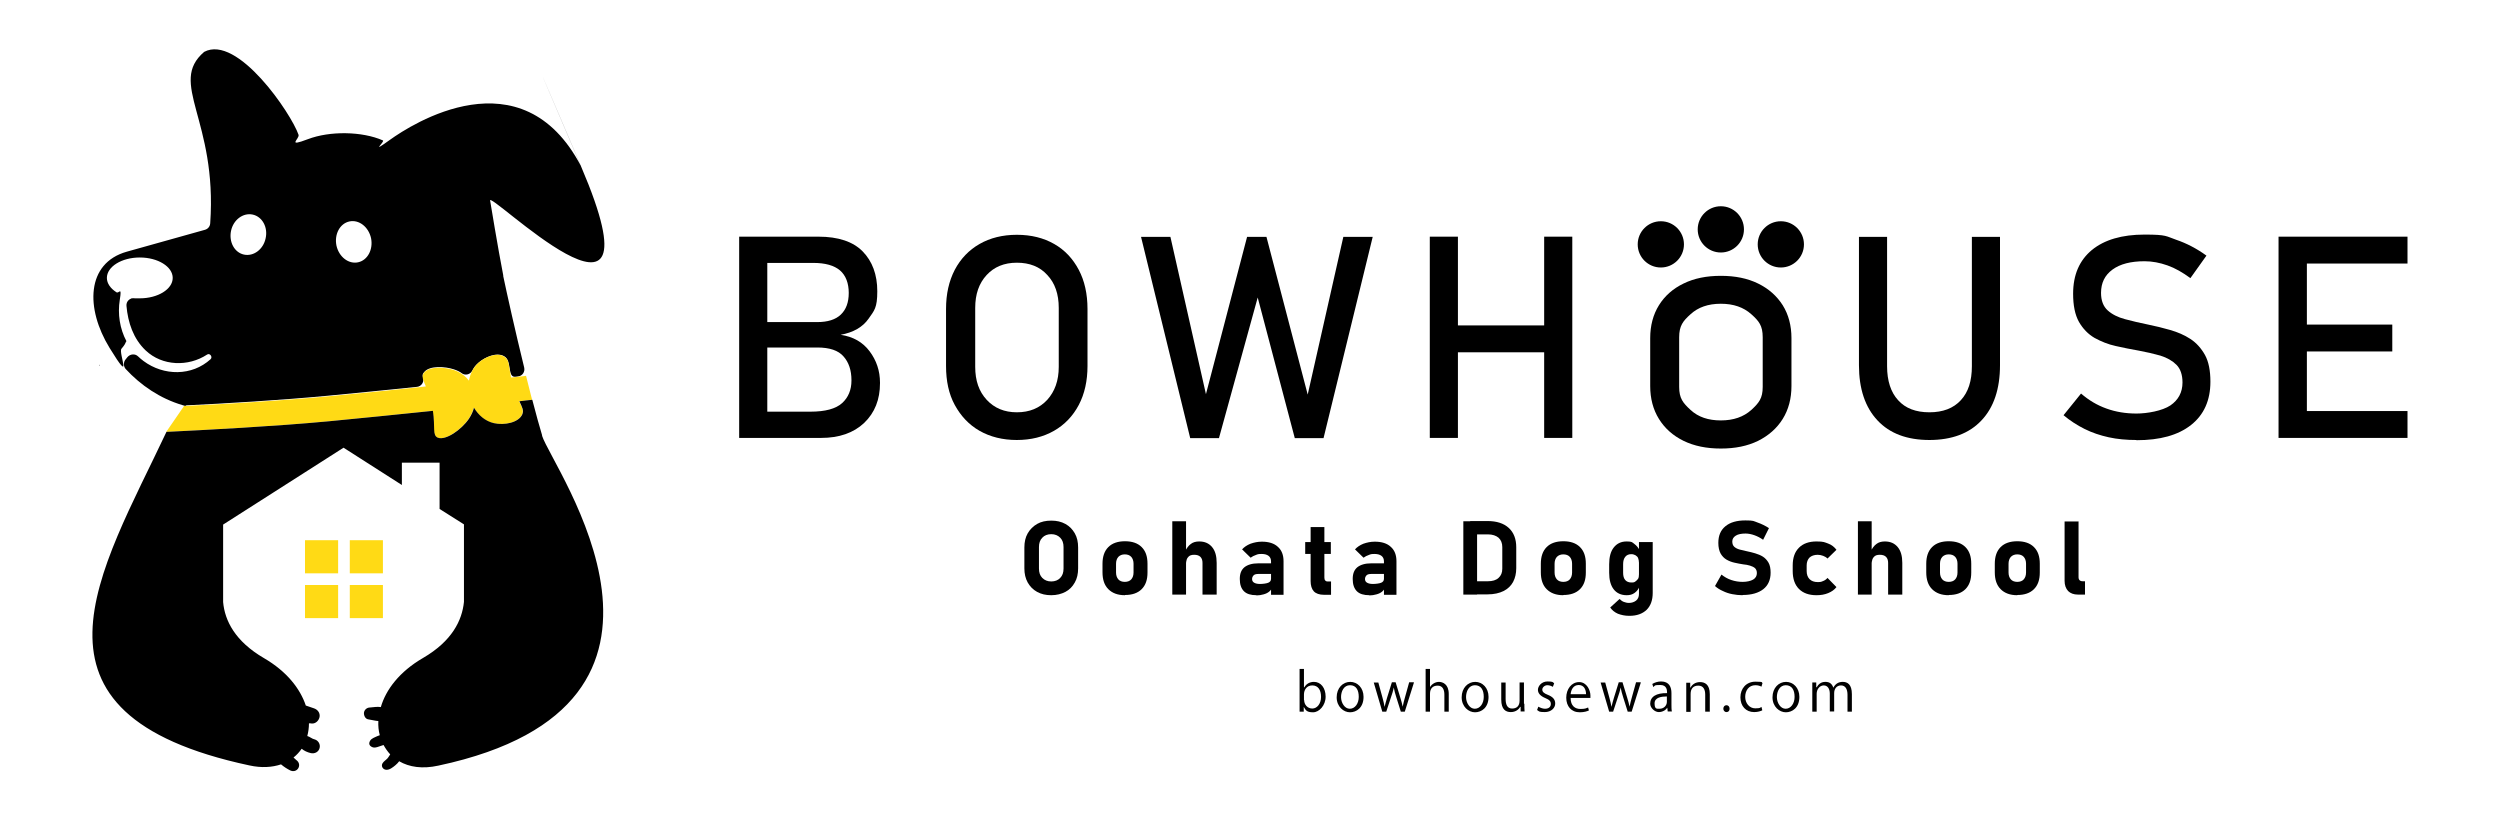 <?xml version="1.0" encoding="UTF-8"?> <svg xmlns="http://www.w3.org/2000/svg" id="_レイヤー_1" version="1.1" viewBox="0 0 1200 396.4"><defs><style> .st0 { fill: #333233; } .st1 { fill: #ffda15; } .st2 { fill-rule: evenodd; } </style></defs><path class="st0" d="M47.8,175.5c.2,0,.2-.4,0-.4s-.2.4,0,.4h0Z"></path><path class="st2" d="M241.6,132.4c-2.6-13.3-6.3-35.9-6.3-35.9-2.8-7.5,85.1,80.4,43.7-16.4s0-.2-.1-.3c-28.5-54.5-81.7-19.9-91.7-12.7s-2.3.8-3.4.3c-10-4.4-25.5-4.6-36-.6s-3.9-.2-4.5-2.1c-3.5-10.2-29.3-48.3-45.3-39.8-17.5,15,6.4,32.6,2.9,82.3-.1,1.5-1.1,2.7-2.5,3.1l-37.5,10.5c-19.6,5.5-19.9,27.3-8.3,46.2s4.1,2.3,5.7.4,1.6-2.1,2.2-3.4c0,0,.1-.1.2-.2-3.2-6-4.3-13.1-3.2-19.9s-.4-2.8-1.6-3.6c-2.8-1.8-4.6-4.2-4.6-6.9,0-5.4,7.1-9.8,15.8-9.8s15.8,4.4,15.8,9.8-7.1,9.8-15.8,9.8-1.7,0-2.5-.1c-2.2-.2-4.1,1.5-3.9,3.7.7,8,3.3,15.8,9.2,21.4,8,7.6,20.5,7.9,29.5,2,1.3-.9,2.8,1.1,1.7,2.2-9,8.2-22.5,8.1-32.2.9-.9-.7-1.8-1.4-2.6-2.2-1.5-1.5-3.9-1.2-5.2.4s-.5.7-.8,1c-1.1,1.3-1.1,3.3,0,4.6,7.2,7.8,16.5,14.2,27.4,17.4s.8.2,1.2.1c18.8-.9,45.8-2.5,68-4.6,13.6-1.3,28.7-2.8,43.2-4.3,2.1-.2,3.5-2.2,3-4.2s-.1-2.1.6-3c2.6-3.1,10-2.6,14.2-1.2,1.5.5,2.8,1.1,3.8,1.9,1.7,1.2,4.1.5,5-1.3s1.7-2.7,3.1-3.9c3-2.6,8.6-5.1,12.2-3,2,1.2,2.2,3.2,2.8,6.8s2,3.1,3.8,2.9,0,0,0,0c2.1-.2,3.5-2.2,3-4.3-4.2-17.1-8.3-35.5-10.1-44.1h0ZM127.5,114.4c-1.1,5.3-5.8,8.8-10.4,7.8s-7.3-6.1-6.2-11.4,5.8-8.8,10.4-7.8,7.4,6.1,6.2,11.4ZM171.9,125.9c-4.6,1-9.2-2.6-10.4-8-1.1-5.4,1.6-10.6,6.2-11.6,4.6-1,9.2,2.6,10.4,8,1.1,5.4-1.6,10.6-6.2,11.6Z"></path><g><path class="st1" d="M88.2,194.9c18.9-.9,46.1-2.5,68.6-4.6,15-1.4,31.8-3.1,47.6-4.8-1.4-3.3-2.2-5-.8-6.7,2.6-3.1,10-2.6,14.2-1.2,3.6,1.2,5.9,3.3,7.3,5.1.5-2.8,1.7-6,4.6-8.6,3-2.6,8.6-5.1,12.2-3,2.6,1.5,2.2,4.2,3.4,10.1.7,0,3.1-.3,3.8-.4.6,0,2.8-.3,3.4-.4l2.9,11.5c-.9,0-1.8.2-3,.3-1.2.1-2.3.3-3.2.4,1.4,3,2.2,4.4,1.4,6.3-1.7,3.9-8.5,5.4-13.7,4.2-4.2-1-7.4-3.9-9.5-7.4-.4,1.7-1.2,3.5-2.4,5.3-3.7,5.4-11.2,10.5-14.9,9.1-2.8-1.1-1.2-5-2.4-12.9-16.5,1.7-34.1,3.5-49.8,5-26.6,2.5-59.7,4.2-78.1,5.1l8.4-12.2h0Z"></path><rect class="st1" x="146.4" y="259.3" width="15.9" height="15.9"></rect><rect class="st1" x="167.9" y="259.3" width="15.9" height="15.9"></rect><rect class="st1" x="146.4" y="280.8" width="15.9" height="15.9"></rect><rect class="st1" x="167.9" y="280.8" width="15.9" height="15.9"></rect></g><path class="st2" d="M260.2,208.9c-1.2-4-2.9-10-4.7-17-1.9.2-4,.4-6.2.7,1.4,3,2.2,4.4,1.4,6.3-1.7,3.9-8.5,5.4-13.7,4.2-4.2-1-7.4-3.9-9.5-7.4-.4,1.7-1.2,3.5-2.4,5.3-3.7,5.4-11.2,10.5-14.9,9.1-2.8-1.1-1.2-5-2.4-12.9-16.5,1.7-34.1,3.5-49.8,5-26.6,2.5-59.7,4.2-78.1,5.1-31.8,67.5-76.2,135.3,39.8,160.1,5.9,1.3,11,.9,15.2-.5,1.4,1.2,3,2.2,4.4,2.9,3.4,1.6,6-2.8,2.9-5-.4-.3-.7-.6-1.1-1,0,0-.1-.1-.2-.2,1.5-1.2,2.8-2.6,3.9-4.2,1.2,1,2.7,1.7,4.4,2.1,1.8.4,3.7-.5,4.2-2.4.5-1.8-.6-3.7-2.4-4.2-.7-.2-1-.3-1.8-.8-.6-.4-1.1-.6-1.7-.8.5-1.9.8-4,.8-6.1.5,0,1,0,1.4.1,1.9.1,3.4-1.5,3.7-3.2.3-1.9-.9-3.5-2.7-4.1l-3.8-1.3s0,0-.1,0c-2.7-8.1-9.1-16.4-20.1-22.8-13.9-8.1-18.8-18-19.6-26.9v-37.2l57.8-36.9,28,17.9v-10.7h18.1v22.2l11.7,7.4v37.2c-.9,8.9-5.7,18.8-19.6,26.9-11.4,6.6-17.9,15.3-20.3,23.6-1.7-.3-3.6.1-5.2.2-1.4,0-2.7,1-2.9,2.5-.1,1.3.6,3,2.1,3.2,1.5.2,3.2.7,4.8.8-.1,2.4.1,4.6.7,6.8-.7.3-1.5.5-2.2.9-1.3.6-2.4,1.1-2.8,2.6-.2.7.1,1.5.8,1.9,1.3.9,2.5.5,3.9,0,.7-.2,1.4-.5,2.1-.7.9,1.6,1.9,3.1,3.2,4.5-.4.6-.8,1.3-1.2,1.8-.8.9-1.9,1.5-2.5,2.5-.8,1.4.2,3,1.8,3.1s3.2-1.2,4.4-2.2c.7-.6,1.3-1.2,1.8-1.9,4.8,2.8,11.1,3.8,18.8,2.1,137.9-29.4,54.7-142.9,49.8-158.3h0Z"></path><g><g><path d="M354.8,210.2v-96.6h13.5v96.6h-13.5ZM362.8,210.2v-12.6h26.2c7.2,0,12.2-1.4,15.2-4.1s4.5-6.4,4.5-10.8v-.2c0-4.8-1.3-8.6-3.8-11.4-2.5-2.9-6.7-4.3-12.6-4.3h-29.5v-12.2h29.5c5,0,8.8-1.2,11.3-3.6,2.5-2.4,3.8-5.8,3.8-10.4s-1.4-8.4-4.2-10.8-7.1-3.6-12.8-3.6h-27.6v-12.6h30.1c9.5,0,16.6,2.4,21.2,7.1,4.6,4.7,7,11.1,7,19.1s-1.4,9.2-4.2,13.2-7.3,6.6-13.4,7.7c6,.9,10.6,3.5,13.9,7.9,3.3,4.4,5,9.4,5,15.1v.2c0,7.9-2.5,14.2-7.6,19.1-5.1,4.8-12,7.2-20.7,7.2h-31.2,0Z"></path><path d="M488.1,211.2c-6.8,0-12.8-1.5-17.9-4.4-5.1-2.9-9-7.1-11.9-12.4s-4.2-11.6-4.2-18.7v-27.4c0-7.2,1.4-13.4,4.2-18.8,2.8-5.3,6.8-9.5,11.9-12.4,5.1-2.9,11-4.4,17.9-4.4s12.8,1.5,17.9,4.4c5.1,2.9,9,7.1,11.8,12.4s4.2,11.6,4.2,18.8v27.4c0,7.1-1.4,13.4-4.2,18.7s-6.8,9.5-11.9,12.4c-5.1,2.9-11,4.4-17.9,4.4h0ZM488.1,197.9c6.1,0,10.9-2,14.6-6,3.6-4,5.5-9.2,5.5-15.8v-28.3c0-6.6-1.8-11.9-5.5-15.8-3.6-4-8.5-5.9-14.6-5.9s-10.9,2-14.5,5.9c-3.7,4-5.5,9.2-5.5,15.8v28.3c0,6.6,1.8,11.8,5.5,15.8,3.7,4,8.5,6,14.5,6h0Z"></path><path d="M578.8,189.4l19.8-75.7h9.3l19.8,75.7,17.1-75.7h14.1l-23.6,96.6h-13.8l-17.8-67.5-18.6,67.5h-13.8l-23.6-96.6h14.1l17.1,75.7h0Z"></path><path d="M686.3,210.2v-96.6h13.5v96.6h-13.5ZM694.8,169.1v-12.9h53.6v12.9h-53.6ZM741.2,210.2v-96.6h13.5v96.6h-13.5Z"></path><path d="M926.2,211.2c-10.8,0-19.1-3.1-25-9.4-5.9-6.3-8.9-15.1-8.9-26.5v-61.6h13.5v62.1c0,7,1.8,12.5,5.3,16.3,3.5,3.9,8.5,5.8,15,5.8s11.5-1.9,15.1-5.8c3.6-3.9,5.3-9.3,5.3-16.3v-62.1h13.5v61.6c0,11.4-3,20.3-8.9,26.5-5.9,6.3-14.3,9.4-25.1,9.4h0Z"></path><path d="M1025.4,211.2c-4.7,0-9.1-.4-13.2-1.3s-8-2.2-11.6-4c-3.6-1.8-7-4-10.1-6.6l8.4-10.4c3.7,3.2,7.7,5.6,12.2,7.2,4.4,1.6,9.2,2.4,14.4,2.4s12.4-1.3,16.3-3.9c3.8-2.6,5.8-6.3,5.8-11h0c0-3.7-1-6.6-2.9-8.5-1.9-1.9-4.5-3.4-7.7-4.4-3.2-.9-6.6-1.7-10.4-2.4-3.6-.6-7.3-1.4-11-2.2s-7.1-2.2-10.2-3.9c-3.1-1.8-5.6-4.4-7.5-7.7-1.9-3.4-2.8-7.9-2.8-13.5h0c0-9.1,3-16,9-21,6-4.9,14.4-7.4,25.3-7.4s10.2.8,15.2,2.5c5,1.7,9.8,4.2,14.5,7.6l-7.7,10.8c-3.7-2.7-7.3-4.8-11-6.1s-7.3-2-11-2c-6.6,0-11.7,1.3-15.4,4s-5.5,6.4-5.5,11.2h0c0,3.7,1.1,6.5,3.2,8.4,2.1,1.9,4.9,3.3,8.3,4.2s7.1,1.8,11.1,2.6c3.5.7,7.1,1.6,10.6,2.6,3.5,1,6.8,2.4,9.7,4.3,2.9,1.9,5.2,4.5,7,7.7,1.8,3.3,2.6,7.6,2.6,12.8h0c0,9-3.1,15.9-9.3,20.8-6.2,4.9-14.9,7.3-26.2,7.3h0Z"></path><path d="M1093.7,210.2v-96.6h13.6v96.6h-13.6ZM1100.2,126.5v-12.9h55.4v12.9h-55.4ZM1100.2,168.7v-12.9h48.1v12.9h-48.1ZM1100.2,210.2v-12.9h55.4v12.9h-55.4Z"></path><g><path d="M826,215.3c-6.8,0-12.8-1.2-17.9-3.7-5.1-2.5-9-6-11.8-10.5s-4.2-9.8-4.2-15.8v-23c0-6,1.4-11.3,4.2-15.8,2.8-4.5,6.8-8,11.8-10.4,5.1-2.5,11-3.7,17.9-3.7s12.8,1.2,17.9,3.7c5.1,2.5,9,6,11.8,10.4,2.8,4.5,4.2,9.8,4.2,15.8v23c0,6-1.4,11.3-4.2,15.8-2.8,4.5-6.8,8-11.8,10.5-5.1,2.5-11,3.7-17.9,3.7ZM826,201.8c6.1,0,10.9-1.7,14.6-5,3.7-3.4,5.5-5.6,5.5-11.1v-23.8c0-5.6-1.8-7.8-5.5-11.1-3.7-3.3-8.5-5-14.6-5s-10.9,1.7-14.5,5c-3.7,3.3-5.5,5.6-5.5,11.1v23.8c0,5.5,1.8,7.7,5.5,11.1s8.5,5,14.5,5h0Z"></path><g><circle cx="797.2" cy="117.3" r="11.1"></circle><circle cx="826" cy="110.1" r="11.1"></circle><circle cx="854.8" cy="117.3" r="11.1"></circle></g></g></g><g><path d="M504.6,285.7c-2.6,0-4.8-.5-6.8-1.6s-3.4-2.6-4.5-4.5c-1.1-2-1.6-4.2-1.6-6.8v-10c0-2.6.5-4.9,1.6-6.8,1.1-1.9,2.6-3.4,4.5-4.5s4.2-1.6,6.8-1.6,4.8.5,6.8,1.6,3.4,2.6,4.5,4.5c1.1,1.9,1.6,4.2,1.6,6.8v10c0,2.6-.5,4.9-1.6,6.8-1.1,2-2.6,3.5-4.5,4.5s-4.2,1.6-6.8,1.6ZM504.6,279.1c1.8,0,3.3-.6,4.3-1.7,1.1-1.1,1.6-2.6,1.6-4.5v-10.3c0-1.9-.5-3.4-1.6-4.5s-2.5-1.7-4.3-1.7-3.3.6-4.3,1.7c-1.1,1.1-1.6,2.6-1.6,4.5v10.3c0,1.9.5,3.4,1.6,4.5s2.5,1.7,4.3,1.7Z"></path><path d="M540,285.7c-3.5,0-6.1-1-8-2.9s-2.8-4.6-2.8-8.1v-4.1c0-3.4.9-6.1,2.8-8,1.9-1.9,4.6-2.8,8-2.8s6.1.9,8,2.8c1.9,1.9,2.8,4.5,2.8,8v4.2c0,3.5-.9,6.1-2.8,8-1.9,1.9-4.6,2.8-8,2.8h0ZM539.9,279.3c1.3,0,2.4-.4,3.1-1.2s1.1-1.9,1.1-3.3v-4.2c0-1.4-.4-2.5-1.1-3.3s-1.8-1.2-3.1-1.2-2.3.4-3.1,1.2c-.7.8-1.1,1.9-1.1,3.3v4.2c0,1.4.4,2.5,1.1,3.3s1.8,1.2,3.1,1.2Z"></path><path d="M562.7,285.4v-35.2h6.6v35.2h-6.6ZM577.2,285.4v-15.2c0-1.2-.3-2.2-1-2.9-.7-.7-1.7-1-3-1s-2.2.3-2.8,1c-.7.7-1,1.6-1,2.9l-.5-5.6c.7-1.5,1.6-2.7,2.7-3.5,1-.8,2.4-1.2,4-1.2,2.7,0,4.7.9,6.2,2.7s2.2,4.3,2.2,7.6v15.2h-6.6Z"></path><path d="M603.1,285.7c-2.7,0-4.7-.6-6-1.9s-2-3.2-2-5.9.8-4.4,2.2-5.6c1.5-1.2,3.7-1.9,6.7-1.9h6.3l.3,5.1h-6.6c-1,0-1.8.2-2.2.6s-.8,1-.8,1.8.3,1.4,1,1.8,1.6.6,2.8.6,3.1-.2,4-.6c.9-.4,1.3-1,1.3-1.9l.5,3.7c0,1-.5,1.7-1.3,2.4s-1.7,1.1-2.8,1.4c-1.1.3-2.2.5-3.4.5h0ZM610.1,285.4v-15.9c0-1.2-.4-2.1-1.2-2.7-.8-.6-1.9-.9-3.3-.9s-1.9.1-2.8.5c-.9.3-1.7.7-2.5,1.3l-4.1-4c1-1.1,2.3-2,4-2.7,1.7-.6,3.5-1,5.5-1,3.3,0,5.9.8,7.7,2.5,1.8,1.6,2.7,3.9,2.7,6.9v16.1h-6,0Z"></path><path d="M626.5,265.9v-5.7h12.3v5.7h-12.3ZM635.5,285.5c-2.2,0-3.9-.6-4.9-1.7s-1.5-2.8-1.5-4.9v-25.9h6.6v24.2c0,.6.1,1.1.4,1.4.2.3.6.5,1.1.5h1.7v6.4h-3.3Z"></path><path d="M657.3,285.7c-2.7,0-4.7-.6-6-1.9s-2-3.2-2-5.9.8-4.4,2.2-5.6c1.5-1.2,3.7-1.9,6.7-1.9h6.3l.3,5.1h-6.6c-1,0-1.8.2-2.2.6s-.8,1-.8,1.8.3,1.4,1,1.8,1.6.6,2.8.6,3.1-.2,4-.6c.9-.4,1.3-1,1.3-1.9l.5,3.7c0,1-.5,1.7-1.3,2.4s-1.7,1.1-2.8,1.4c-1.1.3-2.2.5-3.4.5h0ZM664.3,285.4v-15.9c0-1.2-.4-2.1-1.2-2.7-.8-.6-1.9-.9-3.3-.9s-1.9.1-2.8.5c-.9.3-1.7.7-2.5,1.3l-4.1-4c1-1.1,2.3-2,4-2.7,1.7-.6,3.5-1,5.5-1,3.3,0,5.9.8,7.7,2.5,1.8,1.6,2.7,3.9,2.7,6.9v16.1h-6,0Z"></path><path d="M702.4,285.4v-35.2h6.6v35.2h-6.6ZM705.7,285.4v-6.4h8.5c2.2,0,3.9-.5,5.1-1.6,1.2-1.1,1.8-2.5,1.8-4.4v-10.4c0-1.9-.6-3.4-1.8-4.5-1.2-1-2.9-1.6-5.1-1.6h-8.5v-6.4h8.3c4.4,0,7.8,1.1,10.2,3.3s3.6,5.3,3.6,9.3v10c0,2.5-.5,4.7-1.5,6.6-1,1.9-2.6,3.4-4.6,4.4s-4.6,1.6-7.7,1.6h-8.3,0Z"></path><path d="M750.4,285.7c-3.5,0-6.1-1-8-2.9s-2.8-4.6-2.8-8.1v-4.1c0-3.4.9-6.1,2.8-8,1.9-1.9,4.6-2.8,8-2.8s6.1.9,8,2.8c1.9,1.9,2.8,4.5,2.8,8v4.2c0,3.5-.9,6.1-2.8,8-1.9,1.9-4.6,2.8-8,2.8h0ZM750.4,279.3c1.3,0,2.4-.4,3.1-1.2s1.1-1.9,1.1-3.3v-4.2c0-1.4-.4-2.5-1.1-3.3s-1.8-1.2-3.1-1.2-2.3.4-3.1,1.2c-.7.8-1.1,1.9-1.1,3.3v4.2c0,1.4.4,2.5,1.1,3.3s1.8,1.2,3.1,1.2Z"></path><path d="M780.8,285.7c-2.7,0-4.8-1-6.2-2.8-1.5-1.9-2.2-4.6-2.2-8v-4c0-3.5.7-6.2,2.2-8.1,1.5-1.9,3.5-2.9,6.2-2.9s2.6.4,3.7,1.2c1.1.8,2,1.9,2.7,3.4l-.5,5.6c0-.9-.2-1.6-.4-2.2s-.7-1-1.3-1.4c-.6-.3-1.2-.5-2-.5-1.2,0-2.2.4-2.9,1.3-.7.9-1,2-1,3.6v4c0,1.5.3,2.7,1,3.5s1.7,1.2,2.9,1.2,1.5-.1,2-.5,1-.8,1.3-1.3.4-1.3.4-2.1l.3,5.7c-.5,1.4-1.3,2.4-2.4,3.2s-2.3,1.1-3.8,1.1h0ZM782,295.6c-2,0-3.8-.4-5.4-1-1.6-.7-2.8-1.7-3.7-3l4.5-4.1c.6.6,1.2,1.1,2,1.4.8.3,1.6.5,2.5.5,1.3,0,2.5-.4,3.4-1.1.9-.7,1.4-1.8,1.4-3.2v-24.9h6.6v24.4c0,3.5-1,6.2-2.9,8.1-2,1.9-4.7,2.9-8.3,2.9h0Z"></path><path d="M836.4,285.7c-1.7,0-3.3-.2-4.9-.5s-3.1-.8-4.5-1.5c-1.4-.6-2.7-1.4-3.8-2.4l3.1-5.5c1.4,1.1,2.9,2,4.7,2.6s3.6.9,5.5.9,3.8-.4,5-1.1,1.8-1.8,1.8-3.1h0c0-1-.3-1.8-.9-2.4-.6-.5-1.4-.9-2.4-1.2s-2-.5-3.2-.6c-1.4-.2-2.8-.5-4.2-.8-1.4-.3-2.7-.8-3.9-1.5s-2.1-1.7-2.8-2.9c-.7-1.3-1.1-3-1.1-5.1h0c0-3.5,1.1-6.1,3.4-8,2.3-1.9,5.5-2.8,9.6-2.8s3.8.3,5.8,1,3.8,1.6,5.5,2.7l-2.8,5.6c-1.4-1-2.8-1.7-4.2-2.2s-2.9-.8-4.2-.8c-2,0-3.6.3-4.7,1s-1.7,1.6-1.7,2.8h0c0,1.1.3,2,1,2.6.7.6,1.5,1,2.6,1.3,1.1.3,2.2.5,3.4.8,1.4.3,2.7.6,4,1,1.3.4,2.6.9,3.7,1.6s2,1.7,2.7,2.9,1,2.9,1,4.8h0c0,3.4-1.2,6.1-3.5,7.9s-5.6,2.8-9.9,2.8h0Z"></path><path d="M871.9,285.7c-3.6,0-6.4-1-8.4-3-2-2-3-4.9-3-8.6v-2.7c0-3.7,1-6.5,3-8.5s4.8-3,8.4-3,3.9.4,5.6,1,3,1.7,4,3l-4.3,4.2c-.6-.6-1.3-1-2.1-1.3-.8-.3-1.7-.5-2.6-.5-1.7,0-3,.5-3.9,1.3-.9.9-1.4,2.2-1.4,3.8v2.7c0,1.7.5,3,1.4,3.9s2.2,1.4,3.9,1.4,1.8-.2,2.6-.5c.8-.3,1.5-.8,2.1-1.5l4.3,4.4c-1,1.3-2.3,2.2-4,2.9s-3.5,1-5.6,1h0Z"></path><path d="M891.8,285.4v-35.2h6.6v35.2h-6.6ZM906.3,285.4v-15.2c0-1.2-.3-2.2-1-2.9-.7-.7-1.7-1-3-1s-2.2.3-2.8,1c-.7.7-1,1.6-1,2.9l-.5-5.6c.7-1.5,1.6-2.7,2.7-3.5,1-.8,2.4-1.2,4-1.2,2.7,0,4.7.9,6.2,2.7s2.2,4.3,2.2,7.6v15.2h-6.6Z"></path><path d="M935.4,285.7c-3.5,0-6.1-1-8-2.9s-2.8-4.6-2.8-8.1v-4.1c0-3.4.9-6.1,2.8-8,1.9-1.9,4.6-2.8,8-2.8s6.1.9,8,2.8c1.9,1.9,2.8,4.5,2.8,8v4.2c0,3.5-.9,6.1-2.8,8-1.9,1.9-4.6,2.8-8,2.8h0ZM935.4,279.3c1.3,0,2.4-.4,3.1-1.2s1.1-1.9,1.1-3.3v-4.2c0-1.4-.4-2.5-1.1-3.3s-1.8-1.2-3.1-1.2-2.3.4-3.1,1.2c-.7.8-1.1,1.9-1.1,3.3v4.2c0,1.4.4,2.5,1.1,3.3s1.8,1.2,3.1,1.2Z"></path><path d="M968.3,285.7c-3.5,0-6.1-1-8-2.9s-2.8-4.6-2.8-8.1v-4.1c0-3.4.9-6.1,2.8-8,1.9-1.9,4.6-2.8,8-2.8s6.1.9,8,2.8c1.9,1.9,2.8,4.5,2.8,8v4.2c0,3.5-.9,6.1-2.8,8-1.9,1.9-4.6,2.8-8,2.8h0ZM968.3,279.3c1.3,0,2.4-.4,3.1-1.2s1.1-1.9,1.1-3.3v-4.2c0-1.4-.4-2.5-1.1-3.3s-1.8-1.2-3.1-1.2-2.3.4-3.1,1.2c-.7.8-1.1,1.9-1.1,3.3v4.2c0,1.4.4,2.5,1.1,3.3s1.8,1.2,3.1,1.2Z"></path><path d="M997.7,250.2v26.9c0,.6.2,1.1.5,1.4s.8.5,1.5.5h1.1v6.4h-3.4c-2,0-3.6-.6-4.7-1.7-1.1-1.2-1.7-2.8-1.7-4.9v-28.5h6.6Z"></path></g><g><path d="M626.1,329.9c.9-1.6,2.5-2.6,4.6-2.6,3.3,0,5.6,2.9,5.6,7.1s-3.1,7.5-6,7.5-3.5-.8-4.5-2.6h0v2.3h-2c0-.9,0-2.3,0-3.5v-17h2.1v8.8h0ZM626,336.1c0,2.1,1.6,4,3.9,4s4.2-2.3,4.2-5.6-1.4-5.5-4.2-5.5-4,2.3-4,4.3v2.8h0Z"></path><path d="M654.5,334.5c0,5.2-3.4,7.4-6.5,7.4s-6.4-2.7-6.4-7.2,3-7.4,6.5-7.4,6.4,2.9,6.4,7.2ZM648,328.9c-3,0-4.3,3-4.3,5.7s1.7,5.6,4.2,5.6,4.3-2.5,4.3-5.7-1.2-5.6-4.2-5.6h0Z"></path><path d="M678.7,327.6l-4.4,14h-1.9l-2.2-7c-.5-1.6-.9-3-1.2-4.6h0c-.3,1.7-.8,3.1-1.3,4.6l-2.3,7h-1.9l-4.1-14h2.2l2,7.3c.4,1.6.8,3,1,4.4h0c.3-1.4.8-2.9,1.2-4.4l2.3-7.4h1.8l2.2,7.2c.5,1.6.9,3.1,1.2,4.5h0c.3-1.4.6-2.9,1.1-4.5l2-7.2h2.1Z"></path><path d="M695.4,341.6h-2.1v-8.2c0-2.3-.8-4.3-3.2-4.3s-3.7,1.4-3.7,3.9v8.6h-2.1v-20.5h2.1v8.7h0c.9-1.5,2.6-2.5,4.3-2.5s4.7,1,4.7,5.8v8.5h0Z"></path><path d="M714.5,334.5c0,5.2-3.4,7.4-6.5,7.4s-6.4-2.7-6.4-7.2,3-7.4,6.5-7.4,6.4,2.9,6.4,7.2ZM708,328.9c-3,0-4.3,3-4.3,5.7s1.7,5.6,4.2,5.6,4.3-2.5,4.3-5.7-1.2-5.6-4.3-5.6h0Z"></path><path d="M731.7,337.8c0,1.4,0,2.6.1,3.7h-1.9v-2.2h-.2c-.6,1.1-2.1,2.5-4.5,2.5s-4.6-1.2-4.6-6v-8.2h2.1v7.9c0,2.7.8,4.6,3.1,4.6s3.6-1.3,3.6-3.8v-8.7h2.1v10.2h0Z"></path><path d="M745.4,329.7c-.5-.3-1.5-.8-2.7-.8s-2.4,1-2.4,2.1.8,1.8,2.6,2.5c2.3.9,3.6,2.1,3.6,4.2s-1.9,4.1-5,4.1-2.7-.4-3.7-1l.6-1.6c.7.4,2,1,3.2,1,1.9,0,2.8-1,2.8-2.3s-.7-2-2.6-2.8c-2.4-1-3.6-2.3-3.6-4s1.7-4,4.6-4,2.5.4,3.2.9l-.6,1.6h0Z"></path><path d="M762.7,341c-.8.4-2.3.9-4.4.9-4.1,0-6.5-2.9-6.5-7s2.5-7.5,6.2-7.5,5.4,4,5.4,6.4,0,.9,0,1.2h-9.5c0,3.9,2.2,5.3,4.7,5.3s2.8-.4,3.7-.7l.4,1.5h0ZM761.3,333.2c0-1.9-.8-4.4-3.5-4.4s-3.7,2.4-3.9,4.4h7.4Z"></path><path d="M787.6,327.6l-4.4,14h-1.9l-2.2-7c-.5-1.6-.9-3-1.2-4.6h0c-.3,1.7-.8,3.1-1.3,4.6l-2.3,7h-1.9l-4.1-14h2.2l2,7.3c.4,1.6.8,3,1,4.4h0c.3-1.4.8-2.9,1.2-4.4l2.3-7.4h1.8l2.2,7.2c.5,1.6.9,3.1,1.2,4.5h0c.3-1.4.6-2.9,1.1-4.5l2-7.2h2.1Z"></path><path d="M802.3,338.2c0,1.1,0,2.4.2,3.3h-2l-.2-1.8h0c-.7,1.1-2.2,2.1-4.1,2.1s-4.1-2-4.1-4c0-3.4,2.9-5.2,8.1-5.1,0-1.2,0-3.9-3.2-3.9s-2.5.3-3.4,1l-.5-1.5c1.1-.7,2.7-1.2,4.2-1.2,4,0,5,2.8,5,5.6v5.4h0ZM800.2,334.3c-2.6,0-6,.4-6,3.3s1.1,2.6,2.4,2.6c2.1,0,3.5-1.6,3.5-3.3v-2.6h0Z"></path><path d="M820.6,341.6h-2.1v-8.2c0-2.3-.8-4.3-3.3-4.3s-3.7,1.5-3.7,4v8.6h-2.1v-10.4c0-1.4,0-2.5,0-3.6h1.9v2.3h.2c.7-1.4,2.3-2.6,4.5-2.6s4.7,1,4.7,5.8v8.5h0Z"></path><path d="M827.2,340.2c0-1,.6-1.7,1.5-1.7s1.5.7,1.5,1.7-.6,1.6-1.5,1.6-1.5-.8-1.5-1.6Z"></path><path d="M845.8,341c-.6.3-2,.8-3.8.8-4,0-6.6-2.9-6.6-7.1s2.8-7.5,7.2-7.5,2.8.5,3.4.7l-.5,1.7c-.6-.3-1.5-.7-2.9-.7-3.2,0-4.9,2.6-4.9,5.6s2,5.5,4.8,5.5,2.3-.4,3-.7l.4,1.6h0Z"></path><path d="M863.7,334.5c0,5.2-3.4,7.4-6.5,7.4s-6.4-2.7-6.4-7.2,3-7.4,6.5-7.4,6.4,2.9,6.4,7.2ZM857.2,328.9c-3,0-4.3,3-4.3,5.7s1.7,5.6,4.2,5.6,4.3-2.5,4.3-5.7-1.2-5.6-4.3-5.6h0Z"></path><path d="M888.9,341.6h-2.1v-8.1c0-2.7-1-4.5-3.1-4.5s-3.3,1.6-3.3,3.7v8.8h-2.1v-8.6c0-2.2-1-3.9-2.9-3.9s-3.4,1.8-3.4,4v8.6h-2.1v-10.4c0-1.4,0-2.5,0-3.6h1.9v2.3h.2c.8-1.4,2-2.6,4.2-2.6s3.2,1.1,3.8,2.8h0c.9-1.7,2.3-2.8,4.5-2.8s4.4,1.1,4.4,5.9v8.4h0Z"></path></g></g></svg> 